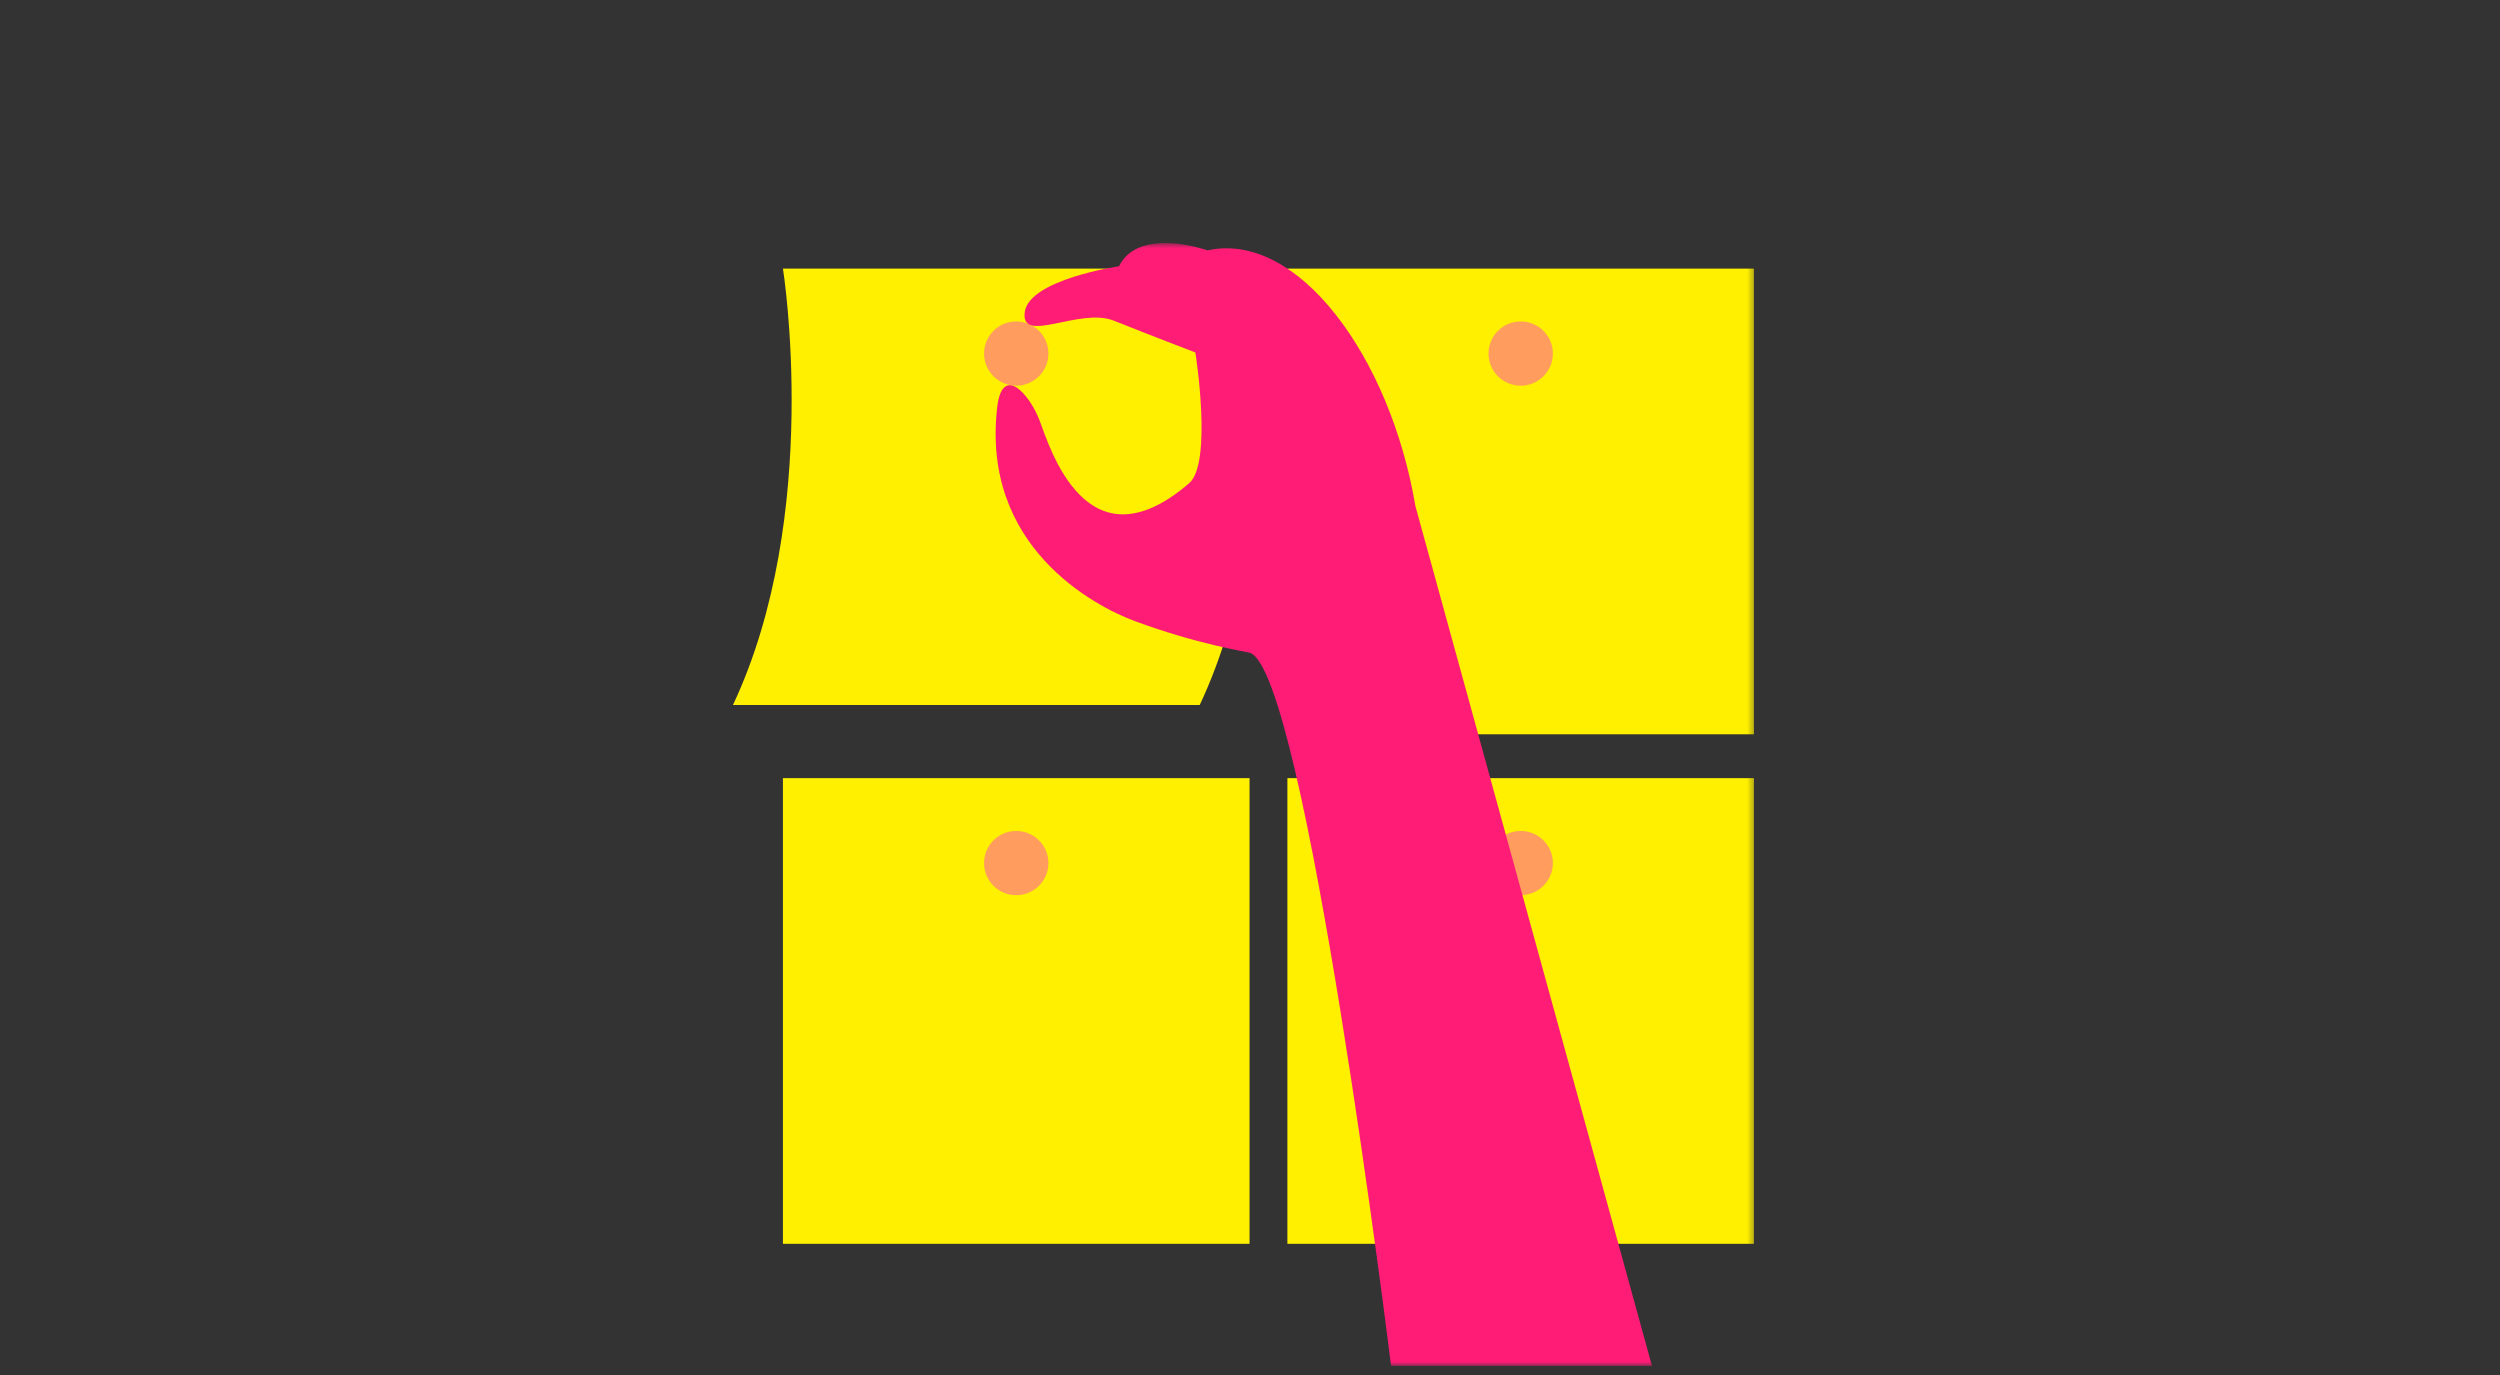 <?xml version="1.0" encoding="UTF-8"?>
<svg width="440px" height="242px" viewBox="0 0 440 242" version="1.1" xmlns="http://www.w3.org/2000/svg" xmlns:xlink="http://www.w3.org/1999/xlink">
    <rect x="0" y="0" width="440" height="242" fill="#333333" stroke="none"/>
    <!-- Generator: Sketch 44 (41411) - http://www.bohemiancoding.com/sketch -->
    <title>service-socialwall</title>
    <desc>Created with Sketch.</desc>
    <defs>
        <polygon id="path-1" points="0 198.226 179.702 198.226 179.702 0.583 0 0.583"></polygon>
    </defs>
    <g id="Assets" stroke="none" stroke-width="1" fill="none" fill-rule="evenodd">
        <g id="service-socialwall">
            <g id="Page-1" transform="translate(129, 42)">
                <polygon id="Fill-1" fill="#FFF000" points="8.797 176.91 90.918 176.91 90.918 94.953 8.797 94.953"></polygon>
                <g id="Group-14" transform="translate(0, 0.191)">
                    <path d="M55.521,109.711 C55.521,112.832 52.986,115.363 49.857,115.363 C46.729,115.363 44.194,112.832 44.194,109.711 C44.194,106.589 46.729,104.058 49.857,104.058 C52.986,104.058 55.521,106.589 55.521,109.711 Z" id="Fill-2" fill="#FF9C5E"></path>
                    <path d="M82.151,81.889 C97.909,48.397 90.918,5.086 90.918,5.086 L8.797,5.086 C8.797,5.086 15.758,48.397 0,81.889 L82.151,81.889 Z" id="Fill-4" fill="#FFF000"></path>
                    <path d="M55.521,20.035 C55.521,16.913 52.986,14.383 49.857,14.383 C46.729,14.383 44.194,16.913 44.194,20.035 C44.194,23.156 46.729,25.688 49.857,25.688 C52.986,25.688 55.521,23.156 55.521,20.035" id="Fill-6" fill="#FF9C5E"></path>
                    <mask id="mask-2" fill="white">
                        <use xlink:href="#path-1"></use>
                    </mask>
                    <g id="Clip-9"></g>
                    <polygon id="Fill-8" fill="#FFF000" mask="url(#mask-2)" points="97.582 176.719 179.702 176.719 179.702 94.762 97.582 94.762"></polygon>
                    <path d="M144.306,109.711 C144.306,106.589 141.77,104.058 138.642,104.058 C135.514,104.058 132.978,106.589 132.978,109.711 C132.978,112.832 135.514,115.363 138.642,115.363 C141.77,115.363 144.306,112.832 144.306,109.711" id="Fill-10" fill="#FF9C5E" mask="url(#mask-2)"></path>
                    <polygon id="Fill-11" fill="#FFF000" mask="url(#mask-2)" points="97.582 87.044 179.702 87.044 179.702 5.087 97.582 5.087"></polygon>
                    <path d="M144.306,20.035 C144.306,16.913 141.77,14.383 138.642,14.383 C135.514,14.383 132.978,16.913 132.978,20.035 C132.978,23.156 135.514,25.688 138.642,25.688 C141.77,25.688 144.306,23.156 144.306,20.035" id="Fill-12" fill="#FF9C5E" mask="url(#mask-2)"></path>
                    <path d="M67.944,4.672 C67.944,4.672 52.101,6.977 51.351,12.761 C50.603,18.544 61.054,11.831 67.058,14.254 C72.852,16.591 80.955,19.675 81.382,19.844 C81.401,19.851 84.447,39.279 80.292,42.855 C62.286,58.347 55.751,36.546 53.972,31.829 C52.192,27.114 47.407,21.835 46.513,29.454 C43.632,54.02 63.602,64.486 70.746,67.131 C81.695,71.186 90.3,72.504 90.941,72.689 C100.685,75.496 115.834,198.226 115.834,198.226 L161.751,198.226 L120.104,46.85 C115.706,20.664 99.413,-1.633 83.534,1.874 C83.534,1.874 71.478,-2.427 67.944,4.672" id="Fill-13" fill="#FF1C77" mask="url(#mask-2)"></path>
                </g>
            </g>
            <rect id="Rectangle-5-Copy-6" fill-opacity="0" fill="#FFFFFF" x="0" y="0" width="440" height="240"></rect>
        </g>
    </g>
</svg>